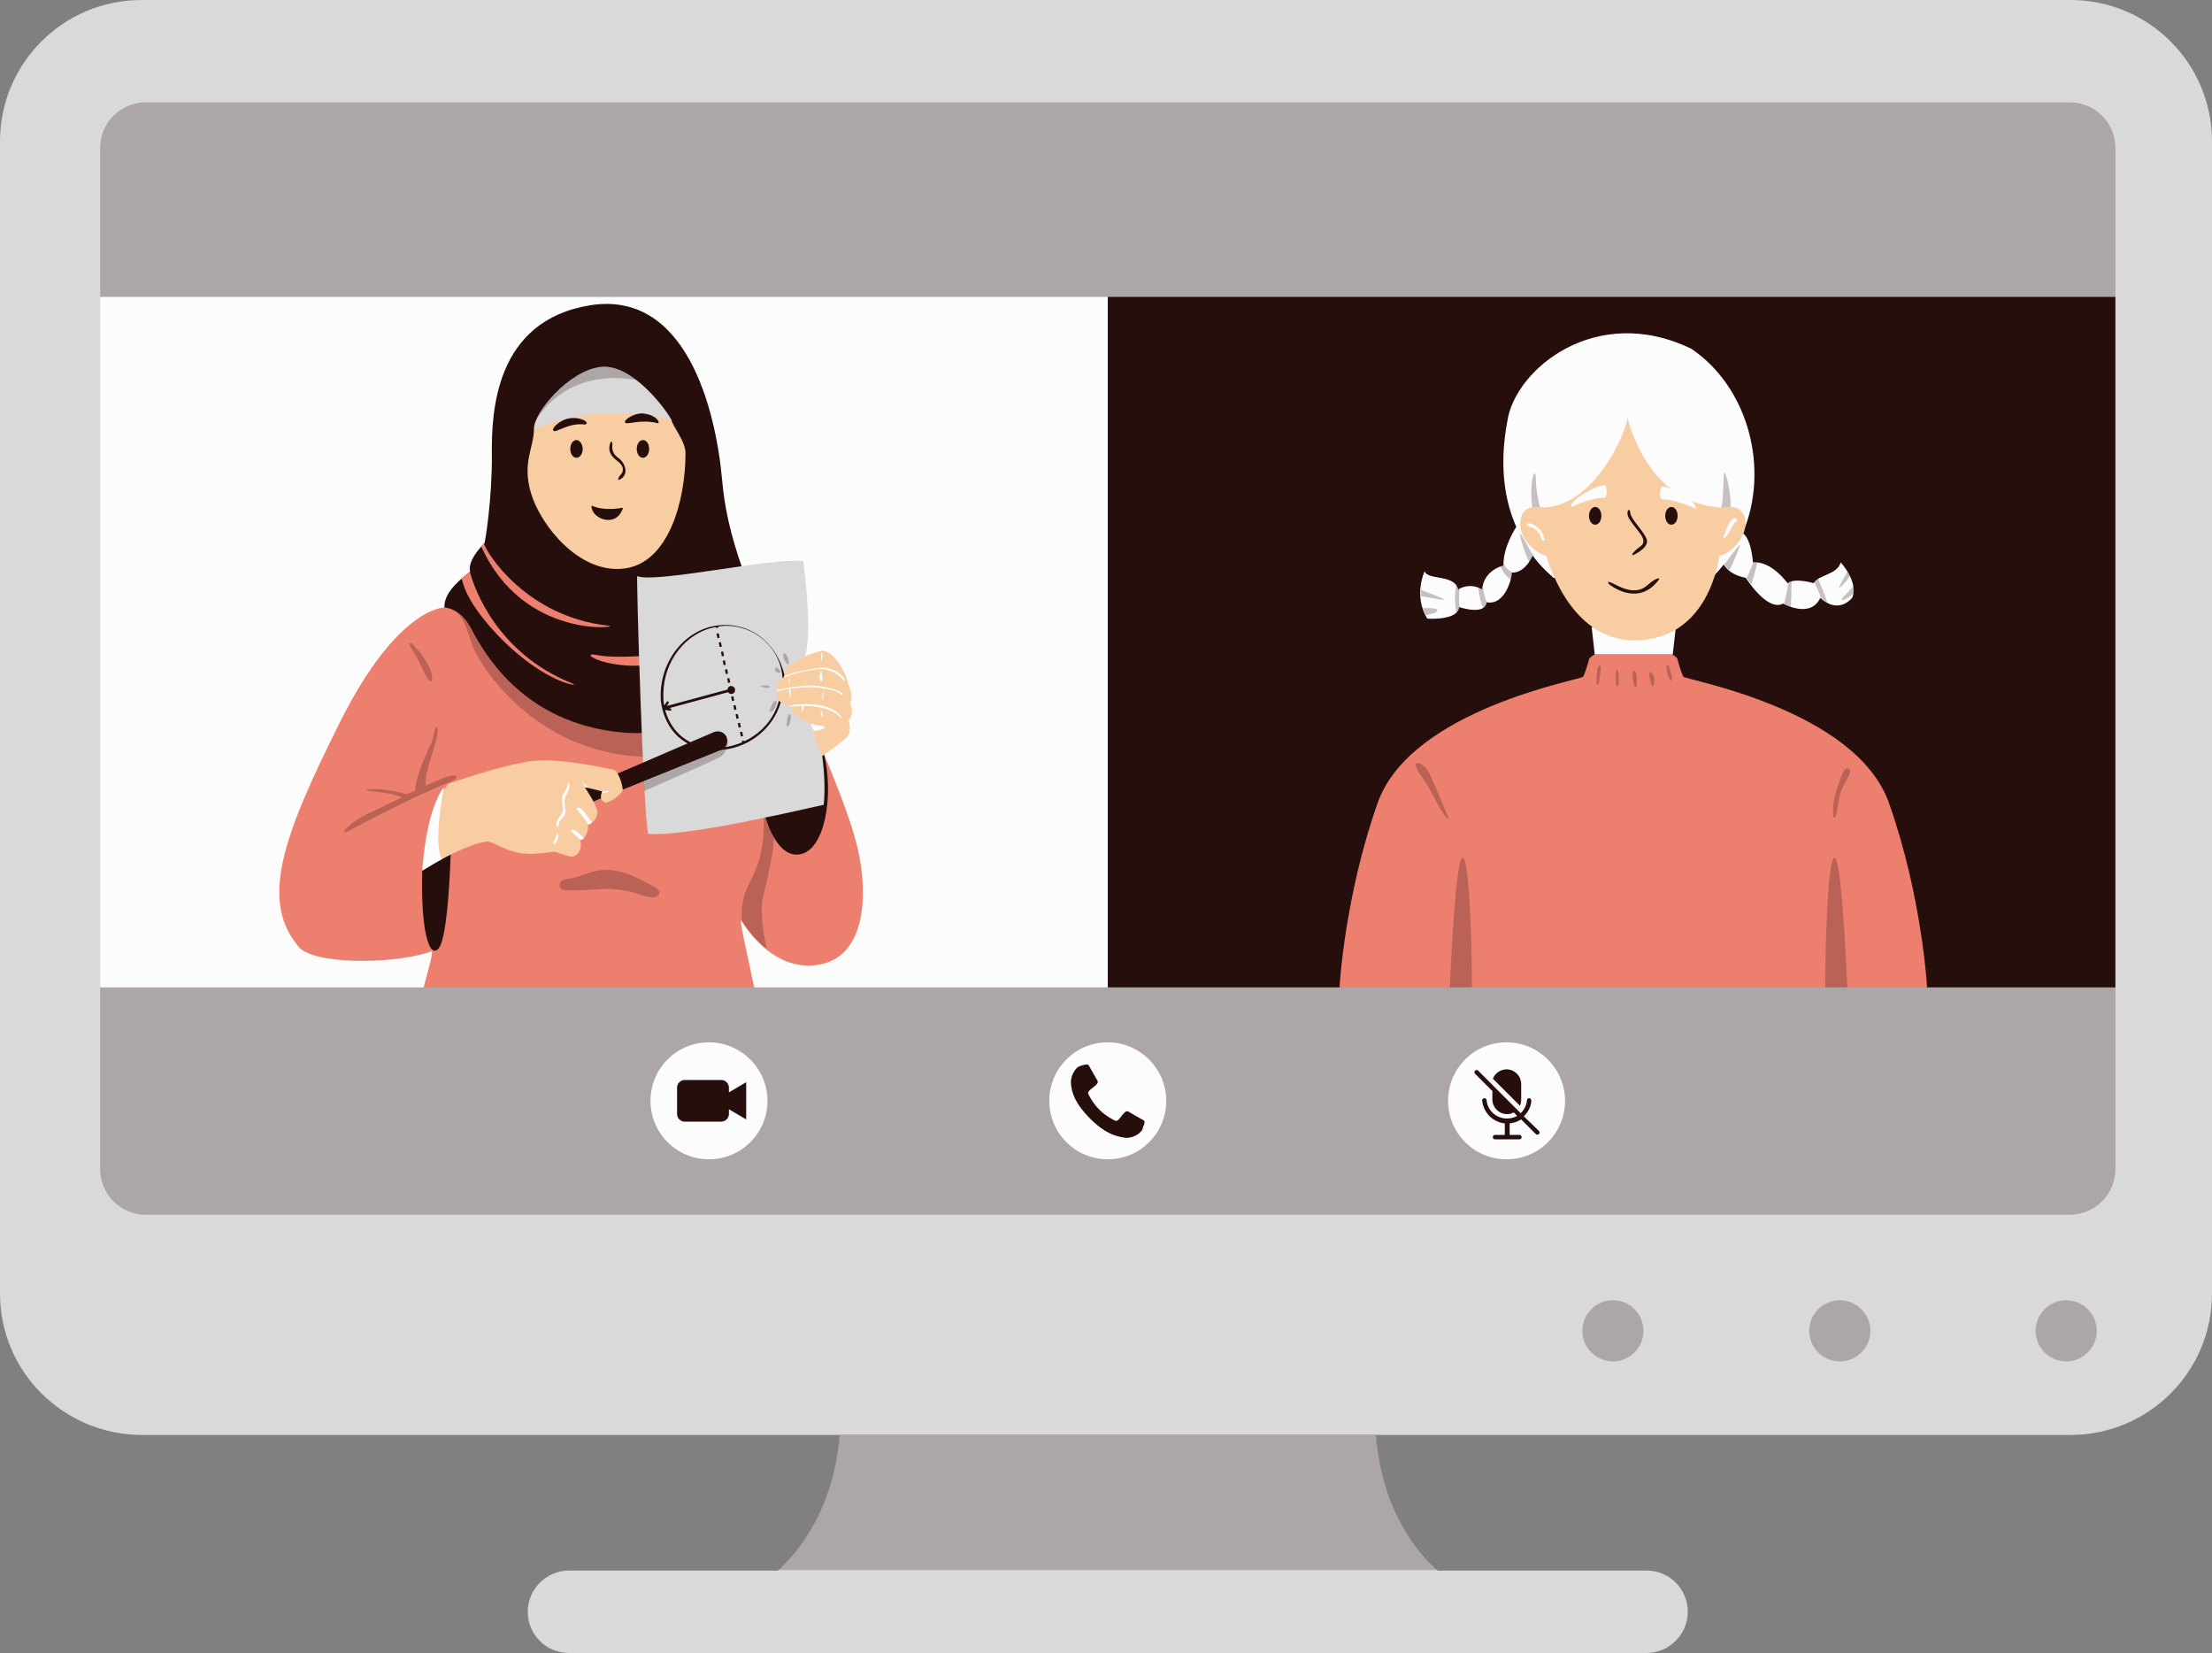 <?xml version="1.0" encoding="UTF-8" standalone="no"?><svg xmlns="http://www.w3.org/2000/svg" xmlns:xlink="http://www.w3.org/1999/xlink" fill="#000000" height="373" preserveAspectRatio="xMidYMid meet" version="1" viewBox="0.0 0.0 499.2 373.0" width="499.2" zoomAndPan="magnify"><rect x="0.0" y="0.0" width="499.2" height="373.0" fill="#808080" stroke="none"/><g id="change1_1"><path d="M499.2,31.9v260c0,17.6-14.3,31.9-31.9,31.9H310.5c1.4,17.1,9.4,26.6,14,30.6h47.1c5.2,0,9.3,4.2,9.3,9.3 s-4.2,9.3-9.3,9.3H250H128.4c-5.2,0-9.3-4.2-9.3-9.3s4.2-9.3,9.3-9.3h47.1c4.6-4.1,12.6-13.6,14-30.6H31.9 C14.3,323.7,0,309.5,0,291.9v-260C0,14.3,14.3,0,31.9,0h435.4C484.9,0,499.2,14.3,499.2,31.9z" fill="#d9d9d9"/></g><g id="change2_1"><path d="M189.5,323.7h121c1.4,17.1,9.4,26.6,14,30.6H250h-74.5C180.1,350.3,188.1,340.8,189.5,323.7z M477.4,263.8V33.4c0-5.7-4.6-10.3-10.3-10.3H32.9c-5.7,0-10.3,4.6-10.3,10.3v230.4c0,5.7,4.6,10.3,10.3,10.3h434.2 C472.8,274.1,477.4,269.5,477.4,263.8z" fill="#260e0d" opacity="0.25"/></g><g id="change2_2"><path d="M477.4,222.8h-42.5l-55.1-25.4l-77.4,25.4H250l-89.7-67.5L250,67h227.4V222.8z" fill="#260e0d"/></g><g id="change3_1"><path d="M250,222.8h-79.7L139,195.2l-43.4,27.6h-73V67H250V222.8z M368.7,143.4l-9.5-1.9l0.7,6.2 c0,0,4.8,1.2,8.8,1.2c4,0,8.8-1.2,8.8-1.2l0.7-6.2L368.7,143.4z M415.4,126.9c-0.7,2.8-5.1,2.8-6.1,4.7c0,0-4.2-1.3-5.9,0 c0,0-3.6-5.1-7.8-4.7c0,0-0.3-5.2-2.3-6.6c6.1-14.3,1.4-32.8-11.6-41.6c-21.5-10.4-39.7,4.6-41.5,16.2c-2,10.5-0.5,18.4,2,24l0,0 c0,0-3,4.4-2.9,8.7c-4.8,1.4-4.8,5.4-4.8,5.4c-3-1.7-5.4,0-5.4,0c-0.9-3.5-6.9-2-7.6-4.1c0,0-2.6,5.5,0.6,10.7c0,0,6.9,0.5,7.2-2.6 c6.3,1.9,6.2-1.1,6.2-1.1c4.1,0.8,5.7-5.3,5.7-6.7c2.4,0.1,4-2.3,4.7-3.8c2.4,3.2,4.6,4.8,4.7,5l36.2-0.5c0.8-0.8,1.5-1.6,2.2-2.5 c0.7,1.1,2,2.4,5,3c0,0,4.8,7.7,8.4,5.8c0,0,6.2,3.5,8.4-1.3c0,0,3.7,3.9,7.2,0C419.5,131.3,415.4,126.9,415.4,126.9z" fill="#fcfcfc"/></g><g id="change4_1"><path d="M67.8,214.1c-9.4-10.5-4.1-25.1,8.9-51.1s23.5-25.9,23.5-25.9l71.7,4.7l11.4,22.4c0,0,7.8,16.9,10.2,27 c2.4,10.1,2.2,24.7-8.8,26.5c-10.9,1.8-17.5-10.1-17.5-10.1c-0.2,0.8,1.6,8.4,3,15.2H95.6c1-3.7,2-7.2,1.9-8.2 C90.8,217.3,72.7,218,67.8,214.1z" fill="#ed7f6f"/></g><g id="change2_3"><path d="M142.2,144.9c14.6,4.5,43.8,21,12.5,25.4s-46.2-19.8-47.9-24.2s-2.1-8.5-6.6-9 C107.2,130.9,127.6,140.3,142.2,144.9z" fill="#260e0d" opacity="0.25"/></g><g id="change2_4"><path d="M109.3,122.6c0.2-0.1,1.8-10.4,1.7-20c-0.1-9.6,0.7-30.2,22.1-33.7c21.5-3.5,28.4,22.8,29.9,39.7 s9.3,29.1,9,33.2c-0.3,4.1-8,25.5-31.3,23.5c-23.4-2-32-19.1-34.5-23.7s-5.9-4.5-5.9-4.5c-0.1-2.5,1.7-5,5.8-8.1 C105.4,126.3,109.3,122.6,109.3,122.6z M172.3,182.7c0,0,2.3,10.9,8.1,10.1c5.8-0.8,7.8-13.3,5.6-22.5 C186,170.3,172.4,178.2,172.3,182.7z" fill="#260e0d"/></g><g id="change4_2"><path d="M150.6,149.4c-12.6,2.8-20.6-2.5-16-1.6s12.9,0,13.1,0C147.8,147.8,163.2,146.7,150.6,149.4z M108.6,123.3 c9.6,21.3,32,18.2,28.8,17.9c-18.6-2-27.6-16.4-28.2-18.6C109.3,122.6,109,122.9,108.6,123.3z M129.1,154.2 c-17-6.8-22-21.5-22.9-24.6c-0.1-0.4-0.2-0.6-0.2-0.6c-0.7,0.5-1.3,1-1.8,1.5c0.5,2.6,2.4,6.8,8.2,12.9 C123.2,154.6,131.6,155.1,129.1,154.2z M360,147.6c0,0-1.3,0.7-1.4,1.2c-0.1,0.6-0.9,3.1-1.3,3.9c-0.4,0.7-38.9,7.3-46.4,28.5 c-7.5,21.2-8.6,41.6-8.6,41.6h132.6c0,0-1.1-20.4-8.6-41.6c-7.5-21.2-46-27.8-46.4-28.5s-1.2-3.3-1.3-3.9c-0.1-0.6-1.4-1.2-1.4-1.2" fill="#ed7f6f"/></g><g id="change1_2"><path d="M120.5,96.8c-0.1-3.6,7.8-13.1,15-14c7.2-0.9,15,9.9,16,11.9C152.4,96.7,126.2,101.1,120.5,96.8z M146.3,188.2c8.9,0.4,28.9-4.2,39.6-6.6c0.8-8-1.4-17.3-1.7-18.9s-3-13.7-3-13.7s2.6-2.1,0.1-22.4c-7.2-0.8-33.4,5.1-37.5,3.4 C143.6,130,145.1,183.3,146.3,188.2z" fill="#d9d9d9"/></g><g id="change2_5"><path d="M101.7,192.8c0,0-0.5,18.6-2.7,21.2c-2.2,2.6-4.1-4.5-3.7-17.6C97.1,192.4,101.7,192.8,101.7,192.8z M131.8,181.7l31-12.5c1.1-0.4,1.6-1.7,1.2-2.8l0,0c-0.4-1.1-1.7-1.7-2.9-1.2c-7,3-29.9,12.9-30.9,13.3L131.8,181.7z" fill="#260e0d"/></g><g id="change2_6"><path d="M473.2,300.3c0,3.8-3.1,6.9-6.9,6.9c-3.8,0-6.9-3.1-6.9-6.9c0-3.8,3.1-6.9,6.9-6.9 C470.1,293.4,473.2,296.5,473.2,300.3z M415.2,293.4c-3.8,0-6.9,3.1-6.9,6.9c0,3.8,3.1,6.9,6.9,6.9c3.8,0,6.9-3.1,6.9-6.9 C422.1,296.5,419,293.4,415.2,293.4z M364,293.4c-3.8,0-6.9,3.1-6.9,6.9c0,3.8,3.1,6.9,6.9,6.9c3.8,0,6.9-3.1,6.9-6.9 C370.9,296.5,367.8,293.4,364,293.4z M334.6,133c-0.3-0.2-0.7-0.3-1-0.4c0.2,1.4,0.5,3.3,1.2,4.7c0.8-0.5,0.8-1.3,0.8-1.3 s-0.7-1.3-0.9-3.5C334.6,132.8,334.6,133,334.6,133z M329.4,137c0,0.6-0.3,1-0.7,1.3c-0.5-2.3-0.4-4.6,0-6.5 c0.3,0.3,0.5,0.7,0.6,1.1c0,0,0,0,0.1-0.1C329.1,135,329.4,137,329.4,137z M341.4,129.2c0,0.3-0.1,1-0.3,1.7c-1.2-0.8-2-2-2.5-3.1 c0.3-0.1,0.5-0.2,0.8-0.3c0-0.1,0-0.1,0-0.2C340,128.6,341.4,129.2,341.4,129.2z M324.4,137.7c0,0.6-1.6,0.9-2.6,1.1 c-0.3-0.5-0.5-1.1-0.7-1.6C322.5,137.2,324.4,137.2,324.4,137.7z M346.1,125.4c-0.2,0.5-0.5,1-0.9,1.6c-1.1-2.1-2.4-6.4-2.1-6.5 C343.4,120.4,344.8,123.6,346.1,125.4z M325.9,135.3c-0.1,0.2-3.1-0.4-5.2-0.8c0-0.5,0-1,0-1.4C323.1,134,325.9,135.1,325.9,135.3z M410.3,130.6c0.6,1.4,1.6,3.7,2.1,5.4c-0.9-0.5-1.4-1.1-1.4-1.1s-0.7-1.7-1.5-3.5C409.6,131.1,409.9,130.8,410.3,130.6z M404.3,131.1c0,1.8,0,4-0.2,5.8c-0.9-0.3-1.5-0.7-1.5-0.7s1-3.5,0.9-4.7C403.7,131.4,404,131.2,404.3,131.1z M380.9,126 c0.5,1.9,1,3.1,1.6,3.9l-10.1,0.1c-0.5-1.1-0.7-1.7-0.7-1.7l4.4-13.7l11.8,2.2c1.1-1.9,1-9.2,1.2-10c0.2-0.9,2,5,1.3,9.5 C389.6,120.9,378.2,115.2,380.9,126z M392.6,123c0.3-0.1-1.3,3.6-2.3,5.7c-0.5-0.4-0.9-0.9-1.2-1.3 C389.2,127.4,392.2,123.1,392.6,123z M418.4,133.8c-0.9,0.8-2,1.6-2.6,1.6c-0.8,0,1-1.3,2.5-3.2 C418.4,132.7,418.5,133.3,418.4,133.8z M395.7,126.9c0.3,0,0.6,0,0.9,0c-0.3,1.2-0.8,3.3-1.4,5c-0.6-0.9-1-1.5-1-1.5 S395.2,128.3,395.7,126.9z M415.3,132.5c-0.8,0.6,0.6-1.5,1.6-3.5c0.2,0.3,0.4,0.6,0.6,1C416.9,130.9,416,132,415.3,132.5z M346.6,108.1c0,3.5,1.4,8.2,1.5,8.8c0,0-0.6,7-2-0.5S346.6,104.6,346.6,108.1z M101.3,176.6c-8.2,3.1-23,11.1-23,11.1 c-1.8,0.6,0.8-2.3,5.2-4.3c1.7-0.8,4.4-2.1,7.2-3.5c-0.5-0.2-1.2-0.4-2.2-0.7c-2.3-0.6-7.3-0.7-5.5-1.1c4.1-0.3,8.7,1.1,8.7,1.1 s1.3-0.4,2-0.8c0-3.1,3.3-10.2,3.7-10.8c0.3-0.5,0.8-4.6,1.3-3.3c0.5,2.6-2.7,8.3-2.7,13c2.8-1.3,5.2-2.2,6-2.3 C104.2,174.8,102.4,176.2,101.3,176.6z M97.5,153.4c0.5-3-4.3-8.1-4.6-8.2c-1.1-0.3-0.2,0.9,1,2.8C95,149.9,97,155.2,97.5,153.4z M174.3,185.4c-0.1-0.5-0.3-0.9-0.4-1.2c-0.5,0.1-1,0.2-1.5,0.3c0.1,14.7-5.4,13.4-5,23.1l0,0c0,0,2,3.6,5.6,6.5 c-0.6-3-1.7-8.6-0.6-12.6C173.7,196.1,175.4,189.4,174.3,185.4z M147.8,200.2c-2.1-1.2-4.2-2.3-6.5-3.1c-2.3-0.8-4.7-1.1-7.1-0.5 c-2.1,0.5-3.9,1.5-6.1,1.7c-2.1,0.2-2.7,2.4-0.2,2.6c3.3,0.2,6.5-0.4,9.8-0.3c2.3,0.1,4.7,0.5,6.9,1.3c1.2,0.4,2.5,0.9,3.6,0.4 c0.2-0.1,0.4-0.3,0.5-0.5C149.1,201.2,148.4,200.6,147.8,200.2z M162.8,169.2l-17.5,7.1c0,0.8,0.1,1.5,0.1,2.2 c3.5-1.6,15.6-6.8,17.1-7.7c1.7-1,2.1-3.5,1.5-4.4C164.4,167.6,163.9,168.8,162.8,169.2z M178.1,161.2c-0.4,0.2-0.6,2-0.6,2.4 c0,0.1,0,0.3,0.1,0.3c0.1,0,0.1,0,0.2,0c0.3-0.2,0.4-0.5,0.5-0.9C178.4,162.7,178.7,160.9,178.1,161.2z M174.9,158.2 c-0.5,0.1-1,1.6-1.2,2c0,0.1-0.1,0.3,0,0.3c0,0.1,0.1,0.1,0.2,0.1c0.4,0,0.6-0.3,0.8-0.6C174.9,159.7,175.7,158,174.9,158.2z M173.7,155c0-0.5-1.4-0.3-1.7-0.3c-0.1,0-0.3,0-0.4,0.1c0.1,0.1,0.2,0.2,0.4,0.2C172.4,155.1,173.7,155.4,173.7,155z M174.9,150.9 c-0.3,0.7,1.3,1.3,1.2,0.7C176.1,151.2,175.2,150.1,174.9,150.9z M177.9,149.9c0.1,0,0.1-0.1,0.1-0.2c0.1-0.3,0-0.7-0.1-1 c-0.1-0.3-0.6-1.7-1.1-1.1c-0.3,0.5,0.4,1.6,0.6,2C177.6,149.8,177.8,150,177.9,149.9z M143.5,85.7c-2.5-1.9-5.3-3.2-8-2.9 c-6.1,0.8-12.5,7.6-14.4,11.9C122.6,92.1,128.9,83.4,143.5,85.7z M327.2,222.8h5c0,0-0.1-26.3-1.9-29.1S327.2,222.8,327.2,222.8z M413.8,193.7c-1.8,2.8-1.9,29.1-1.9,29.1h5C416.9,222.8,415.6,190.9,413.8,193.7z M323.2,175.9c-0.5-1.2-1.2-2.9-2.5-3.5 c-2.2-1-0.8,1.6-0.2,2.4c2.5,3,3.6,7,6.2,10c0.2,0,0.2-0.3,0.1-0.5C325.6,181.4,324.4,178.7,323.2,175.9z M361,150.2 c-0.7-0.1-0.7,3.4-0.7,3.9c0,0.2,0,0.4,0.2,0.4c0.2,0,0.3-0.2,0.3-0.4C360.9,153.6,361.6,150.3,361,150.2z M364.9,151.1 c-0.4,0.1-0.2,2.7-0.2,3.2c0,0.1,0,0.3,0.1,0.4s0.2,0.2,0.3,0.2c0.1-0.3,0.1-0.6,0.2-0.9C365.3,153.6,365.4,151,364.9,151.1z M368.9,151.4c-0.8-0.2-0.4,2-0.3,2.4c0.1,0.5,0.2,1,0.5,1.3c0.2-0.1,0.3-0.3,0.3-0.6C369.4,154,369.5,151.6,368.9,151.4z M372.2,152.3c0,0.3,0.4,2.5,0.8,2.5c0.2,0,0.3-0.3,0.3-0.5c0-0.6,0.1-1.2-0.1-1.8C373,151.9,372.1,151,372.2,152.3z M376.8,150.7 c-0.3-1-0.8-0.6-0.7,0.2c0.1,0.8,0.3,1.6,0.7,2.4c0.1,0.2,0.2,0.3,0.4,0.2c0,0,0.1-0.1,0.1-0.2c0.1-0.4,0-0.7-0.1-1.1 C377,151.7,376.9,151.2,376.8,150.7z M413.9,184.5c0.2,0.1,0.3-0.2,0.4-0.3c0.5-1.8,0.5-3.6,1.1-5.4c0.3-1,0.9-1.9,1.4-2.9 c0.3-0.5,1.5-2.5,0-2.5c-0.8,0-1.5,2.4-1.7,3.1c-1,2.4-1.6,5.1-1.4,7.7C413.7,184.3,413.8,184.4,413.9,184.5z" fill="#260e0d" opacity="0.25"/></g><g id="change5_1"><path d="M151.5,94.7c0.4,1.7,3.2,4.8,3.2,7.6c0,10.7-3.8,24.8-13.9,26s-18.7-9.7-20.9-16.8 c-2.2-7.1,0.6-10.4,0.6-14.7C136.5,90.3,151.5,94.7,151.5,94.7z M175.5,156.1c-0.5,0.6-0.2,2.6,3,3.3c0.4,2.5,4.4,3.9,4.4,3.9 l2.6,7.3c0,0,4.8-3.2,5.8-4.5c1-1.3,0.2-3.5,0.2-3.5c0.5-0.4,1.3-2.2,0.3-4c1-1.5-0.4-4.3-0.4-4.3c-0.2-1.8-3.2-8-6.2-7.4 c-8.6,2.2-8.6,6.2-8.6,6.2C176.1,153.5,174.5,154.4,175.5,156.1z M393.9,117.6c-0.4-4.3-5.1-3.1-5.1-3.1 c-17.1-0.4-21.5-20.2-21.5-20.2c-0.9,5.3-8.5,20.2-19.1,20.2c0,0-4.7-1.2-5.1,3.1c-0.4,4.3,4.1,7.6,5.9,7.8c0,0,4.9,19.1,19.8,19.1 c17.2,0,19.2-19.1,19.2-19.1C389.8,125.3,394.2,121.9,393.9,117.6z M99.7,193.9c3.1-1.7,7.3-3.7,10.3-4c1.2,0,3.6,1.8,6.8,2.5 c3.1,0.7,7.7-0.2,8.3-0.2c0.6,0,2.6,1,3.8,1.1s2.7-1.5,2-3.7c0.9-0.2,2-1.5,1.8-3.5c1-0.2,2.3-1.6,2.1-3.1c-0.2-1.5-2.8-5.3-2.8-5.3 c1.1,0.1,4,0.9,4,0.9c-0.8,1-0.3,2.4,0.7,2.5c1,0.1,3.6-2,3.8-2.7s-0.9-4.5-2-4.7s-11.8-2.7-18.2-2c-6.4,0.7-18.6,5-19,5.1 C95.3,183.3,97.2,195.3,99.7,193.9z" fill="#f8cda2"/></g><g id="change3_2"><path d="M362.1,112.3c-3.3,0.1-7.1,1.9-7.4,2.1c-1-1.2,5.4-4.9,7.4-4.9C362.6,109.4,362.9,112.2,362.1,112.3z M375.2,109.8c-0.6,0-0.9,2.8,0,2.9c3.3,0.1,7.1,1.9,7.4,2.1C383.6,113.6,377.2,109.8,375.2,109.8z M250,235.2 c-7.3,0-13.2,5.9-13.2,13.2c0,7.3,5.9,13.2,13.2,13.2s13.2-5.9,13.2-13.2C263.2,241.2,257.3,235.2,250,235.2z M340,235.2 c-7.3,0-13.2,5.9-13.2,13.2c0,7.3,5.9,13.2,13.2,13.2c7.3,0,13.2-5.9,13.2-13.2C353.2,241.2,347.3,235.2,340,235.2z M160,235.2 c-7.3,0-13.2,5.9-13.2,13.2c0,7.3,5.9,13.2,13.2,13.2c7.3,0,13.2-5.9,13.2-13.2C173.2,241.2,167.3,235.2,160,235.2z M130.2,182.7 c0,0,2.3,2.6,2.5,3.4c0.3-0.1,0.6-0.2,0.9-0.4c0,0-1.3-2.1-2.1-2.9C130.6,181.8,129.9,182.3,130.2,182.7z M129,187.7 c0,0,1.7,1.5,2,1.9c0.2-0.1,0.5-0.2,0.8-0.4C130.1,187.1,128.5,186.7,129,187.7z M137.3,178.5c-0.3,0-1.3,0-1.3,0 c-0.1,0.1-0.2,0.3-0.2,0.4C136.9,178.9,138,178.5,137.3,178.5z M132.1,177.6c0.2,0,0.4,0,0.7,0.1l0,0c0,0-1.7-1.7-1.3-1L132.1,177.6 z M128.5,177c-0.2-0.8-0.3-0.3-0.4,0c0,1-0.9,1.7-1.2,2.7c-0.3,1.1,0.3,2.3,0.1,3.3c-0.2,0.6-0.6,1.1-0.9,1.6 c-0.4,0.5-0.7,1.1-0.5,1.8c0.2,0.6,0.6-0.1,0.5-0.6c0-0.6,1.4-1.5,1.5-2.4c0.1-0.9-0.5-2.6,0-3.6C128.1,178.8,128.7,177.8,128.5,177 z M125.5,188.8c-0.3,0.6-1,1.6-0.4,1.7c0.6-0.6,1-1.4,0.9-2.2C125.7,187.7,125.8,188.1,125.5,188.8z M95.3,196.5 c0,0,1.9-1.2,4.4-2.6c-1.6-3.2-0.4-11.7,0.5-16.3C97.9,180.5,95.9,187.4,95.3,196.5z M185.5,149c0.1-0.5,0.1-1.1,0-1.6 c-0.2-0.3-0.2,0.4-0.2,0.6C185.3,148.3,185.3,149.6,185.5,149z M185.5,153.7c0.1-0.7,0.1-1.4-0.1-2.2c-0.2-0.5-0.2,0.3-0.4,0.8 S185.1,154.1,185.5,153.7z M185.6,157.9c0.3-0.5,0.2-1.2,0.2-1.8c-0.1-0.6-0.2,1-0.2,1S185.4,158.3,185.6,157.9z M185.6,161.9 c0-0.4,0-0.8-0.1-1.2c-0.2-0.4-0.4-0.1-0.3,0.1S185.5,162.4,185.6,161.9z M178,152.8c-0.1-0.2,0,2.2,0.2,1.5 C178.1,153.8,178.3,153.2,178,152.8z M184.8,159.1c-4.2-0.6-6.8,0.2-6.8,0.2s0,0,0,0c0.2,0,0.3,0.1,0.5,0.1c0.5,0,1.4-0.1,2.5-0.1 c0,0.2,0,0.5,0,0.6c-0.1,0.2-0.3,1,0.1,0.6c0.2-0.4,0.5-0.9,0.2-1.2c2.8,0,6.5,0.4,8.5,2.8C190.4,162.3,189,159.7,184.8,159.1z M182.3,154.7c-3.7,0.2-7,1-7,1c0.1,0.1,0.1,0.3,0.2,0.4c0.3-0.2,1.3-0.5,2.7-0.7c-0.2,0.1,0,0.4-0.1,0.6c0,0.3,0.1,1.7,0.4,1.1 c0-0.6-0.1-1.2-0.2-1.7h0c1.9-0.3,4.5-0.4,6.6-0.2c3.8,0.4,4.9,1.5,4.9,1.5c0.3,0.2,0.6-0.1,0.2-0.4 C189.5,156,186,154.5,182.3,154.7z M185,150.7c-2.4,0.3-6.2,1-8.3,2c-0.1,0.2-0.1,0.3-0.1,0.3c0.2,0,2.9-1.4,8-2 c3.8-0.2,5.8,2.5,5.8,2.5c0.5,0.4,0.3-0.4-0.2-0.9C189.6,152.1,187.6,150.3,185,150.7z M185.8,163.9l-2.9-0.6l0.8,1.7 C185.1,164.8,187,164.2,185.8,163.9z M345.4,118.9c1.5,0.4,2.3,1.9,2.4,2.5c0.1,0.5,1,1.1,0.7,0.1c-0.7-2.9-3.3-3.6-3.9-3.4 C344.5,118,344.3,118.6,345.4,118.9z M391.7,117c-0.3-0.3-0.7,0.1-1,0.4c-0.7,1-1.2,2.2-1.6,3.4c-0.4,1.3,0.4,0.3,0.8-0.2 c0.4-0.5,1.3-2.6,1.8-2.8C392.2,117.6,392.1,117,391.7,117z" fill="#fcfcfc"/></g><g id="change2_7"><path d="M131.5,101.3c0,1.1-0.6,2-1.4,2c-0.8,0-1.4-0.9-1.4-2s0.6-2,1.4-2C130.8,99.3,131.5,100.2,131.5,101.3z M145.1,99.3c-0.8,0-1.4,0.9-1.4,2s0.6,2,1.4,2s1.4-0.9,1.4-2S145.9,99.3,145.1,99.3z M139.5,103.3c-1.7-1.2-1.3-2.8-1.3-3.1 c0-0.4-0.3-1.1-0.6,0.2s0.1,2.4,1.7,3.6c1.6,1.2,1.5,2.3,0.8,3.1c-0.7,0.8-0.8,1.4-0.2,1.1C142,107.1,141.2,104.5,139.5,103.3z M133.5,114.1c-0.2,2.9,5.6,5.3,7.1,0.5C140.6,114.5,136.7,115.5,133.5,114.1z M128,94.5c-1.9,0.5-3.6,2.2-3.1,2.7 c0.5,0.6,3.4-1.9,7.1-1.4C133.5,95.4,130.7,93.8,128,94.5z M145.1,93.3c-1.7-0.2-4.5,1.4-4,2.1c0.6,0.5,3.5-0.9,7.3,0.1 C149.1,95.6,148.3,93.6,145.1,93.3z M370.3,120.6c1.1,1.7,0.5,2.3-0.5,3c-1,0.7-2,2-1.1,1.6c0,0,3.1-1.4,3-3.1 c-0.1-1.7-4-5.1-3.8-6.6c-0.1-0.6-0.7-0.7-0.6,0.5S369.1,118.9,370.3,120.6z M371.6,132.2c-2.5,2.2-6.1,0.2-7.1-0.3 c-1-0.5-2-1-1.4-0.1c0,0,6.4,5.4,11.2-0.9C374.8,130.4,374.1,130,371.6,132.2z M360,114.4c-0.8,0-1.4,0.9-1.4,2s0.6,2,1.4,2 c0.8,0,1.4-0.9,1.4-2S360.8,114.4,360,114.4z M377.2,114.4c-0.8,0-1.4,0.9-1.4,2s0.6,2,1.4,2s1.4-0.9,1.4-2S378,114.4,377.2,114.4z M168.4,248.4l0-4.2l-3.9,2.3l0-1.1c0-0.9-0.8-1.7-1.7-1.7l-8.3,0c-0.9,0-1.7,0.8-1.7,1.7l0,6c0,0.9,0.8,1.7,1.7,1.7l8.3,0 c0.9,0,1.7-0.8,1.7-1.7l0-1.1l3.9,2.3L168.4,248.4z M258.1,252.8c-0.4-0.2-3-1.7-3.5-2c-0.6-0.3-1.4,0.9-1.7,1.3s-0.8,1-1.2,0.8 c-0.4-0.2-2.1-1-3.6-2.5c-1.4-1.4-2.3-3.1-2.5-3.6c-0.2-0.4,0.4-0.9,0.8-1.2c0.4-0.3,1.6-1.1,1.3-1.7c-0.3-0.6-1.8-3.1-2-3.5 c-0.2-0.4-1.1-0.1-1.5,0c-0.3,0.1-0.8,0.2-1.2,0.6s-1.5,1.8-1.3,3.7s0.9,4.3,4.3,7.7c3.4,3.4,5.8,4,7.7,4.3c1.9,0.3,3.4-0.9,3.7-1.3 c0.4-0.3,0.5-0.8,0.6-1.2C258.2,253.9,258.5,253,258.1,252.8z M343.3,248.1v-3.5c0-1.8-1.5-3.3-3.3-3.3c-1.4,0-2.6,0.9-3.1,2.1 l6.1,6.1C343.2,249.1,343.3,248.6,343.3,248.1z M343.9,251.9c0.9-0.9,1.6-2.1,1.7-3.5c0-0.3-0.2-0.6-0.5-0.6c-0.3,0-0.5,0.2-0.5,0.5 c-0.1,1.1-0.6,2.1-1.4,2.9l-9.6-9.6c-0.2-0.2-0.5-0.2-0.7,0c-0.2,0.2-0.2,0.5,0,0.7l3.9,3.9v1.9c0,1.8,1.5,3.3,3.3,3.3 c0.5,0,1.1-0.1,1.5-0.4l0.8,0.8c-0.7,0.4-1.5,0.6-2.3,0.6c-2.4,0-4.4-1.8-4.6-4.1c0-0.3-0.3-0.5-0.5-0.5c-0.3,0-0.6,0.3-0.5,0.6 c0.3,2.7,2.4,4.8,5.1,5.1v2.6h-2.2c-0.3,0-0.5,0.2-0.5,0.5c0,0.3,0.2,0.5,0.5,0.5h5.5c0.3,0,0.5-0.2,0.5-0.5c0-0.3-0.2-0.5-0.5-0.5 h-2.2v-2.6c0.9-0.1,1.8-0.4,2.6-0.9l3.3,3.3c0.2,0.2,0.5,0.2,0.7,0c0.2-0.2,0.2-0.5,0-0.7L343.9,251.9z M164.3,152l-0.2-1l-0.5,0.1 l0.2,1L164.3,152z M163.8,150l-0.2-1l-0.5,0.1l0.2,1L163.8,150z M162.9,145.9l-0.2-1l-0.5,0.1l0.2,1L162.9,145.9z M163.4,148l-0.2-1 l-0.5,0.1l0.2,1L163.4,148z M164.8,154l-0.2-1l-0.5,0.1l0.2,1L164.8,154z M161.7,143l0.2,1l0.5-0.1l-0.2-1L161.7,143z M167.2,164.1 l-0.2-1l-0.5,0.1l0.2,1L167.2,164.1z M167.7,166.1l-0.2-1l-0.5,0.1l0.2,1L167.7,166.1z M165,157.2l0.2,1l0.5-0.1l-0.2-1L165,157.2z M166.7,162.1l-0.2-1l-0.5,0.1l0.2,1L166.7,162.1z M166.2,160.1l-0.2-1l-0.5,0.1l0.2,1L166.2,160.1z M172.5,144.4 c-2.8-2.5-6.5-3.7-10.2-3.3c-7.4,0.7-13.2,7.7-13.2,15.8c0,1.1,0.1,2.1,0.4,3.1l-0.1,0.1l0.1,0c0.6,2.4,1.8,4.5,3.5,6.1 c2.2,2,5.2,3.1,8.5,3.1c0.5,0,1,0,1.5-0.1c6.4-0.6,11.5-5,13.2-10.7c-0.2-0.1-0.3-0.3-0.4-0.4c-1.1,4.1-4,7.4-7.9,9.2l0-0.2 l-0.5,0.1l0.1,0.3c-1.4,0.6-2.9,1-4.5,1.2c-3.7,0.4-7.1-0.6-9.6-2.9c-1.6-1.5-2.7-3.4-3.3-5.6l1.3,0.2l0.1-0.5l-0.5-0.1l13.3-3.6 c0.2,0.2,0.4,0.4,0.7,0.4c0.5,0,0.9-0.4,0.9-0.9c0-0.5-0.4-0.9-0.9-0.9c-0.5,0-0.8,0.4-0.8,0.8l-13.7,3.7l0.5-0.8l-0.4-0.3l-0.7,1 c-0.2-0.8-0.2-1.7-0.2-2.5c0-7.5,5.1-14,11.8-15.2l0.1,0.2l0.5-0.1l0-0.2c0.2,0,0.3-0.1,0.5-0.1c0.4,0,0.9-0.1,1.3-0.1 c3.2,0,6.2,1.2,8.6,3.3c2.4,2.2,3.9,5.2,4.1,8.5c0.1-0.1,0.2-0.2,0.3-0.2c0,0,0-0.2,0.1-0.6C176.3,149.4,174.9,146.6,172.5,144.4z" fill="#260e0d"/></g></svg>